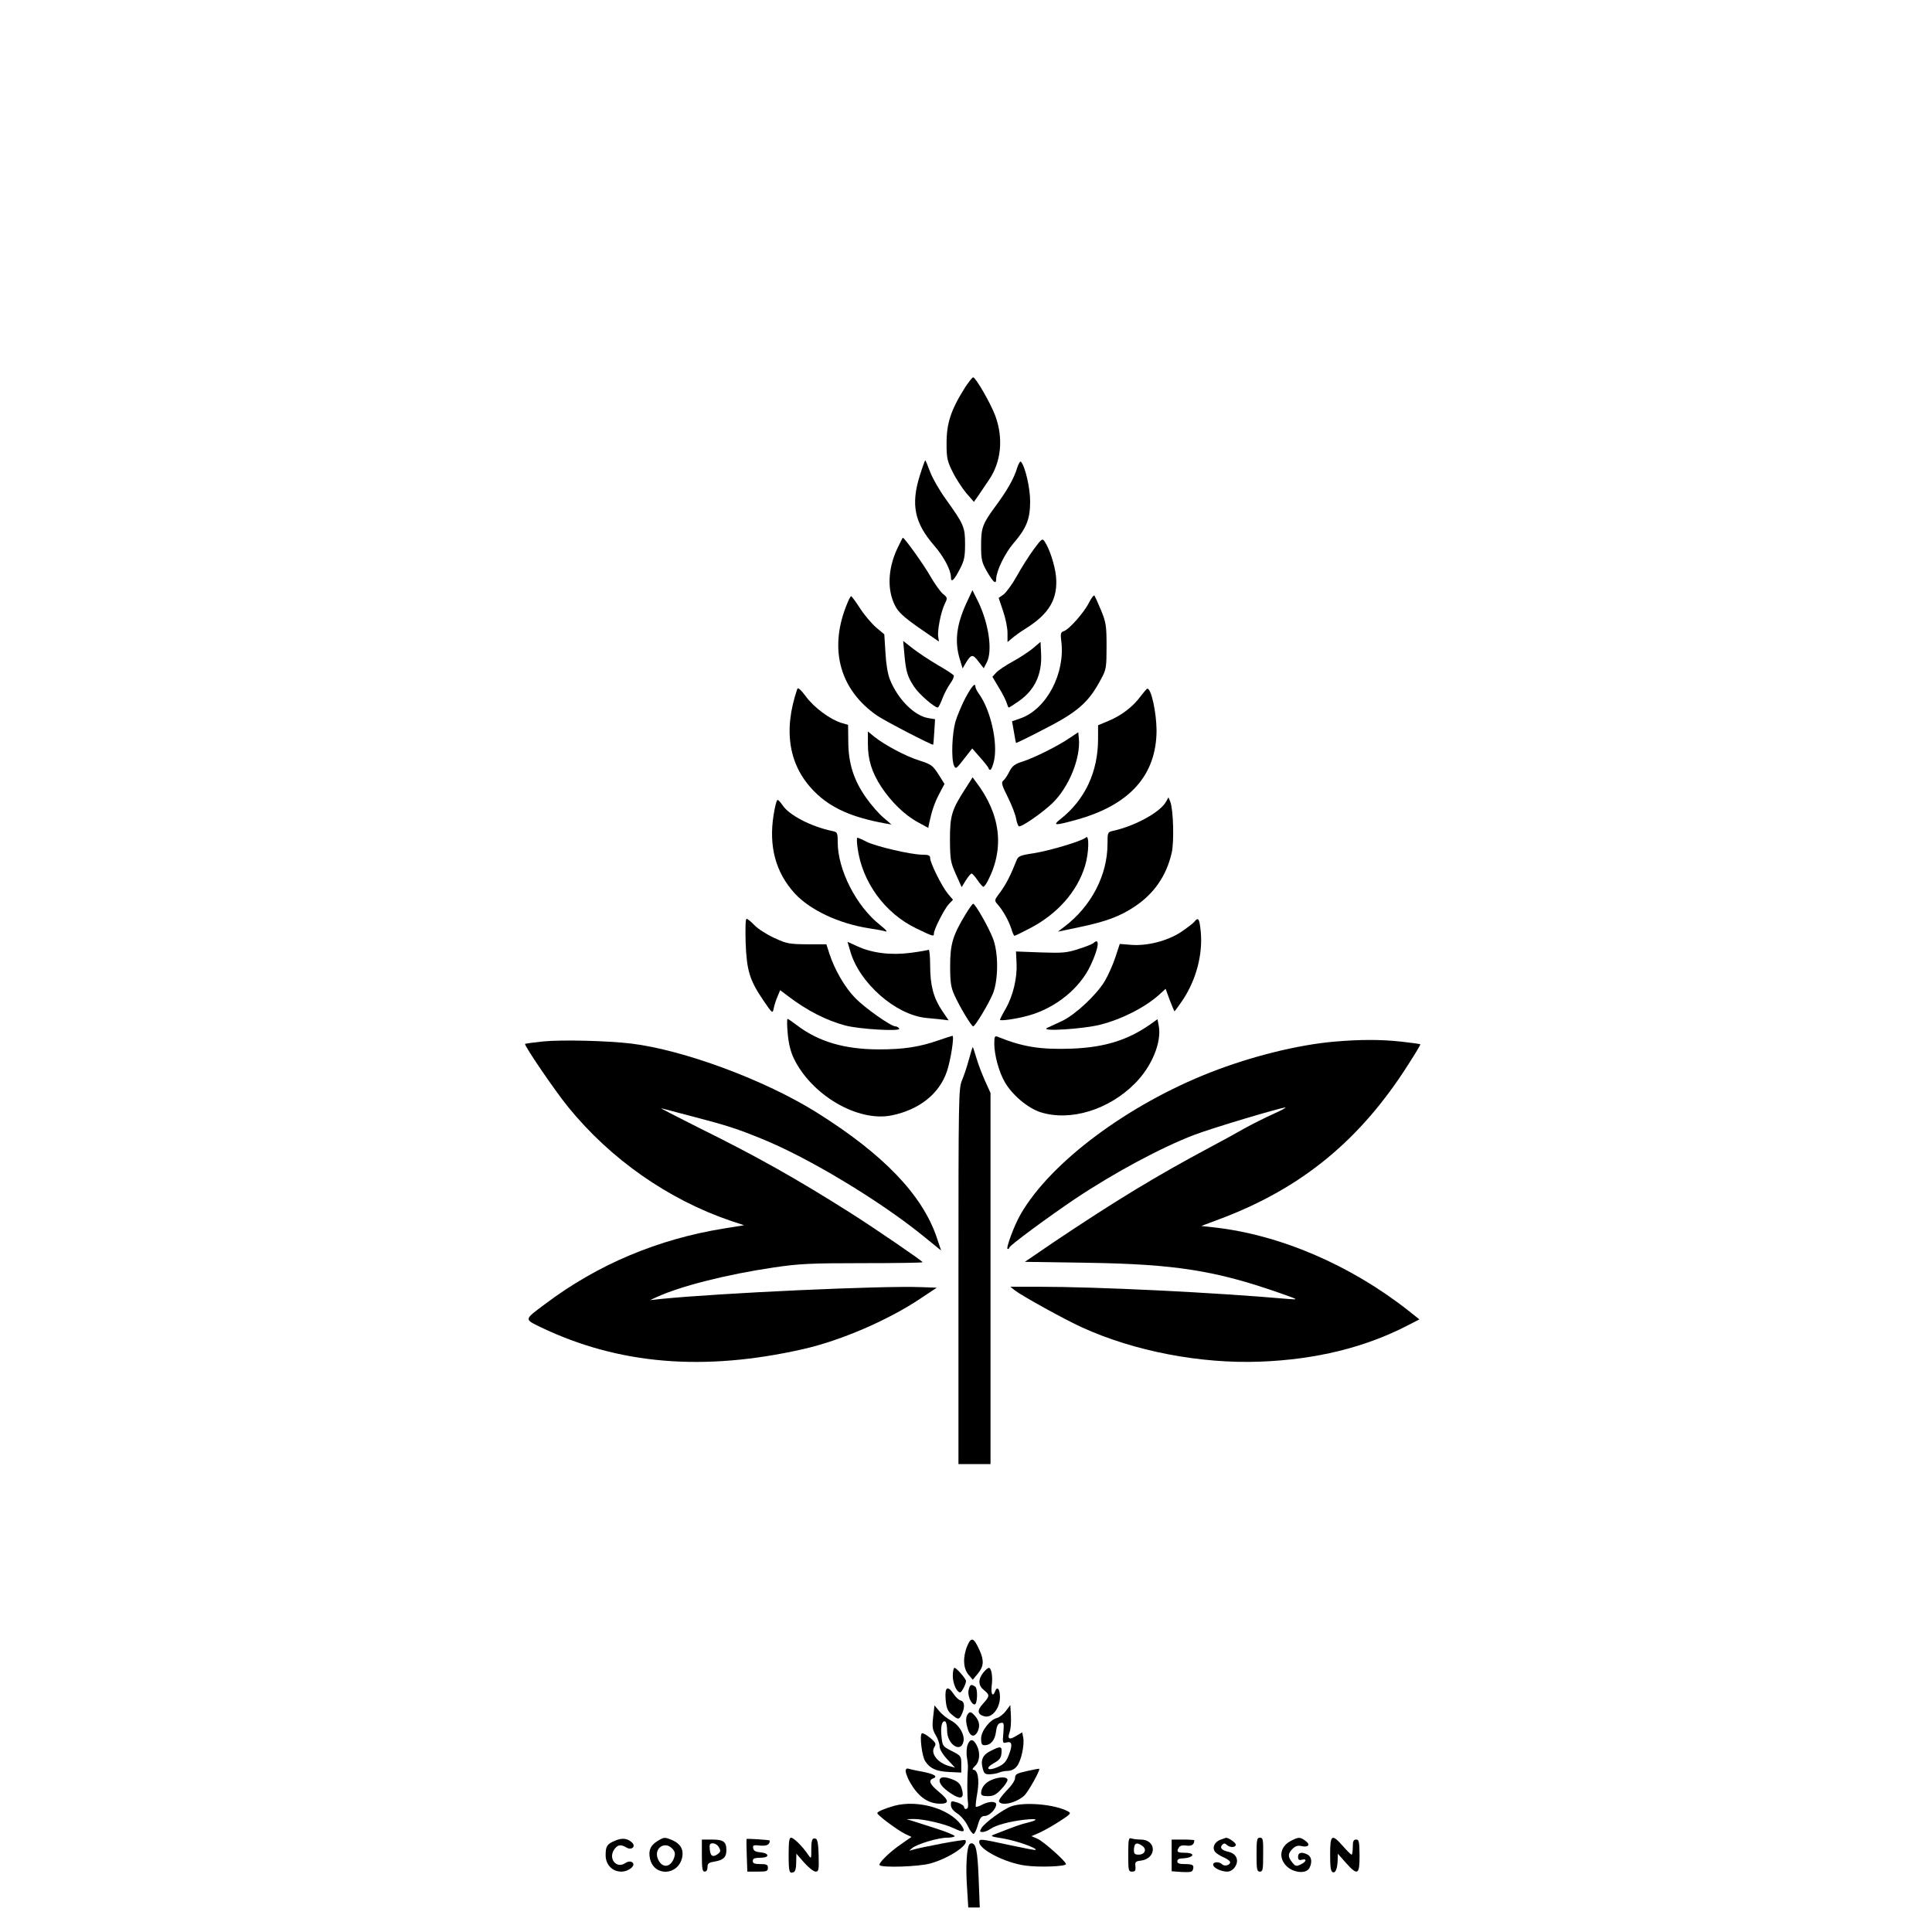 <?xml version="1.0" standalone="no"?>
<!DOCTYPE svg PUBLIC "-//W3C//DTD SVG 20010904//EN"
 "http://www.w3.org/TR/2001/REC-SVG-20010904/DTD/svg10.dtd">
<svg version="1.0" xmlns="http://www.w3.org/2000/svg"
 width="1024pt" height="1024pt" viewBox="0 0 1024 1024"
 preserveAspectRatio="xMidYMid meet">

<g transform="translate(0,1024) scale(0.1,-0.1)"
fill="#000000" stroke="none">
<path d="M5116 8188 c-77 -122 -100 -192 -99 -304 0 -70 4 -89 32 -145 17 -35
50 -85 72 -112 l41 -47 26 37 c14 21 38 57 54 80 65 95 77 221 33 340 -26 69
-104 203 -117 203 -5 0 -23 -24 -42 -52z"/>
<path d="M4875 7719 c-48 -153 -28 -250 75 -369 53 -61 89 -130 90 -168 0 -33
16 -19 47 41 23 44 28 64 28 132 0 92 -6 105 -101 238 -35 48 -73 115 -85 148
-12 32 -23 59 -25 59 -2 0 -15 -36 -29 -81z"/>
<path d="M5391 7760 c-16 -55 -53 -120 -116 -205 -68 -93 -75 -112 -75 -208 0
-73 4 -88 30 -134 35 -61 50 -73 50 -41 1 42 46 136 93 190 68 79 87 128 87
221 0 72 -27 187 -49 210 -4 4 -13 -11 -20 -33z"/>
<path d="M4756 7333 c-50 -107 -55 -219 -12 -303 17 -34 45 -60 126 -117 58
-40 106 -73 106 -73 1 0 -1 10 -3 23 -6 32 13 130 33 173 17 35 17 36 -9 57
-14 12 -45 56 -68 96 -32 57 -135 201 -144 201 -1 0 -14 -26 -29 -57z"/>
<path d="M5478 7327 c-25 -34 -65 -97 -89 -141 -24 -43 -56 -86 -70 -97 l-26
-18 23 -68 c13 -37 24 -90 24 -117 l0 -49 23 19 c12 11 45 35 74 53 125 78
171 158 160 276 -6 60 -35 149 -61 186 -11 17 -16 13 -58 -44z"/>
<path d="M5122 7043 c-52 -113 -63 -202 -36 -293 l16 -53 18 31 c28 45 36 46
66 6 l28 -36 15 29 c35 63 10 221 -53 341 l-22 44 -32 -69z"/>
<path d="M5773 7048 c-25 -52 -106 -144 -134 -153 -17 -6 -19 -13 -14 -53 22
-171 -78 -360 -215 -409 l-46 -16 10 -56 c5 -31 10 -57 11 -59 1 -1 60 27 131
64 196 99 254 149 322 279 25 46 27 59 27 170 0 109 -3 126 -29 190 -16 39
-32 73 -35 78 -4 4 -16 -12 -28 -35z"/>
<path d="M4483 7023 c-89 -232 -28 -442 166 -576 39 -27 293 -159 297 -154 1
1 4 32 6 69 l4 66 -36 6 c-74 12 -162 101 -203 204 -12 29 -21 85 -24 144 l-6
96 -43 36 c-23 20 -62 65 -85 101 -23 36 -45 65 -48 65 -4 0 -16 -26 -28 -57z"/>
<path d="M4794 6766 c8 -88 17 -116 54 -170 24 -36 105 -106 122 -106 4 0 15
21 25 48 10 26 29 62 42 80 13 17 21 37 18 42 -4 6 -42 31 -86 56 -44 26 -103
65 -131 87 l-51 40 7 -77z"/>
<path d="M5475 6804 c-22 -18 -70 -50 -107 -70 -37 -20 -77 -47 -88 -59 l-20
-22 35 -59 c20 -32 38 -69 41 -81 4 -13 8 -23 11 -23 2 0 25 14 49 31 88 60
128 144 122 256 l-3 61 -40 -34z"/>
<path d="M5118 6543 c-20 -38 -44 -95 -54 -128 -18 -64 -23 -194 -8 -232 9
-21 12 -19 53 34 l44 56 43 -49 c24 -27 43 -52 44 -56 0 -5 4 -8 9 -8 5 0 14
22 20 50 20 94 -18 264 -78 349 -12 16 -21 34 -21 40 0 26 -18 6 -52 -56z"/>
<path d="M4226 6589 c-77 -224 -45 -411 94 -548 85 -84 195 -133 370 -165 l35
-6 -43 37 c-24 20 -66 68 -93 107 -64 91 -93 181 -93 298 l-1 86 -37 11 c-58
18 -144 81 -187 140 -26 35 -42 49 -45 40z"/>
<path d="M6045 6549 c-39 -54 -102 -102 -170 -130 l-55 -23 0 -72 c0 -176 -70
-324 -200 -426 -43 -34 -30 -35 85 -3 283 78 425 237 425 475 -1 95 -28 221
-49 220 -3 0 -19 -19 -36 -41z"/>
<path d="M4600 6298 c0 -84 20 -150 70 -227 53 -81 125 -151 195 -189 l55 -30
5 26 c14 64 27 104 53 154 l28 53 -32 51 c-31 48 -39 53 -101 73 -71 22 -184
82 -240 127 l-33 27 0 -65z"/>
<path d="M5670 6329 c-61 -42 -185 -104 -249 -125 -42 -13 -55 -23 -71 -53
-10 -21 -25 -43 -33 -49 -11 -10 -7 -24 25 -88 21 -42 41 -94 44 -115 4 -22
11 -39 16 -39 19 0 125 74 176 123 88 85 151 241 140 345 l-3 31 -45 -30z"/>
<path d="M5118 6062 c-74 -114 -83 -145 -83 -272 1 -107 3 -120 31 -183 l31
-69 22 36 c13 20 26 36 31 36 4 0 18 -16 31 -35 13 -19 27 -35 31 -35 4 0 15
14 24 32 89 173 68 352 -64 525 l-17 23 -37 -58z"/>
<path d="M6181 5992 c-30 -56 -164 -130 -283 -156 -27 -6 -28 -9 -28 -69 0
-166 -87 -332 -229 -439 l-34 -26 119 25 c137 29 210 56 288 108 102 68 168
162 196 284 14 58 9 229 -7 271 l-10 24 -12 -22z"/>
<path d="M4100 5919 c-26 -165 11 -303 112 -414 81 -88 233 -160 393 -185 39
-6 79 -13 90 -17 11 -3 -2 12 -30 34 -127 100 -225 293 -225 440 0 49 -2 53
-27 58 -112 23 -231 84 -266 138 -10 15 -21 27 -26 27 -5 0 -14 -36 -21 -81z"/>
<path d="M5755 5801 c-18 -18 -188 -69 -274 -83 -74 -11 -85 -16 -93 -38 -32
-81 -57 -129 -86 -168 -33 -44 -33 -44 -14 -66 27 -30 58 -85 72 -128 6 -21
14 -38 17 -38 3 0 40 18 82 40 146 76 251 195 292 331 21 68 23 170 4 150z"/>
<path d="M4545 5748 c24 -183 145 -349 312 -429 91 -44 93 -44 93 -26 0 21 56
131 79 155 l22 23 -27 32 c-31 37 -94 163 -94 189 0 14 -8 18 -42 18 -59 0
-247 44 -296 69 -23 12 -44 21 -48 21 -3 0 -3 -24 1 -52z"/>
<path d="M5117 5393 c-67 -111 -81 -157 -81 -273 0 -87 4 -113 23 -155 28 -62
90 -165 99 -165 11 1 80 116 104 172 30 73 31 220 0 296 -23 59 -93 182 -104
182 -4 0 -22 -26 -41 -57z"/>
<path d="M3952 5243 c6 -149 21 -198 95 -307 47 -69 48 -69 54 -40 3 16 12 44
20 62 l14 34 45 -34 c99 -75 199 -126 299 -153 73 -20 297 -33 287 -17 -4 7
-13 12 -20 12 -24 0 -160 96 -213 150 -54 55 -109 149 -137 235 l-16 50 -103
0 c-94 1 -107 3 -174 34 -39 18 -86 48 -104 67 -18 19 -37 34 -42 34 -6 0 -7
-53 -5 -127z"/>
<path d="M6329 5353 c-8 -9 -40 -33 -71 -54 -73 -47 -177 -73 -261 -67 l-62 5
-23 -70 c-13 -39 -38 -96 -57 -128 -45 -74 -156 -177 -225 -210 -30 -14 -66
-31 -80 -37 -42 -21 192 -6 282 17 117 30 239 93 313 160 l33 30 22 -60 c12
-32 24 -59 25 -59 2 0 21 27 44 60 72 109 107 243 95 365 -7 68 -13 76 -35 48z"/>
<path d="M4507 5197 c48 -167 239 -335 400 -352 32 -3 72 -7 89 -9 l32 -4 -34
50 c-46 68 -64 135 -64 240 0 49 -4 87 -8 84 -4 -2 -47 -10 -94 -16 -104 -14
-206 -2 -285 35 l-51 23 15 -51z"/>
<path d="M5795 5241 c-6 -5 -41 -19 -79 -31 -62 -20 -83 -22 -200 -18 l-131 5
3 -62 c4 -77 -18 -172 -58 -242 -17 -29 -30 -55 -30 -58 0 -8 90 5 150 22 143
39 274 144 331 268 43 91 50 150 14 116z"/>
<path d="M4175 4763 c4 -51 15 -96 31 -130 93 -196 339 -341 519 -305 148 30
254 115 294 234 20 59 40 188 29 188 -2 0 -36 -11 -74 -24 -100 -35 -184 -48
-314 -48 -184 0 -321 41 -435 127 -25 19 -48 35 -51 35 -3 0 -3 -35 1 -77z"/>
<path d="M6100 4813 c-122 -86 -244 -124 -419 -131 -165 -6 -261 9 -393 63
-16 6 -18 1 -18 -37 0 -60 25 -151 56 -204 40 -69 123 -138 189 -159 159 -50
363 13 502 154 88 89 140 216 125 302 l-7 37 -35 -25z"/>
<path d="M2877 4720 c-49 -5 -91 -11 -94 -13 -6 -7 155 -244 228 -334 225
-277 531 -491 863 -604 l70 -23 -105 -17 c-350 -56 -670 -190 -949 -400 -114
-85 -113 -80 -23 -124 412 -197 862 -235 1388 -116 200 45 451 153 623 268
l87 58 -85 3 c-208 8 -1060 -31 -1380 -63 l-55 -6 35 16 c129 59 371 120 620
157 135 20 195 23 472 23 175 0 318 2 318 5 -1 7 -260 184 -385 263 -283 179
-494 298 -800 449 -121 61 -211 107 -200 104 11 -3 90 -24 175 -46 169 -44
231 -64 360 -117 244 -99 614 -322 842 -505 l106 -86 -23 69 c-77 227 -284
442 -637 663 -275 172 -704 331 -983 365 -129 15 -365 21 -468 11z"/>
<path d="M7071 4719 c-193 -17 -439 -78 -656 -163 -439 -172 -847 -477 -1005
-751 -35 -60 -81 -185 -69 -185 5 0 9 4 9 8 0 10 210 165 350 259 210 140 457
272 630 338 94 36 459 145 483 145 6 0 -23 -16 -66 -35 -42 -19 -112 -54 -155
-78 -42 -24 -122 -68 -177 -97 -287 -153 -504 -285 -832 -505 l-151 -103 331
-5 c464 -7 680 -41 1022 -161 99 -35 99 -35 45 -31 -398 35 -1011 65 -1330 65
l-145 0 25 -20 c38 -29 265 -155 354 -195 278 -127 629 -194 945 -182 295 11
555 75 780 191 l64 33 -59 47 c-309 243 -684 403 -1033 441 l-64 7 104 39
c431 163 741 418 997 823 35 54 62 100 60 101 -2 2 -47 8 -100 14 -109 12
-218 12 -357 0z"/>
<path d="M5135 4623 c-10 -38 -27 -87 -37 -111 -17 -41 -18 -95 -18 -1038 l0
-994 85 0 85 0 0 984 0 983 -29 64 c-16 36 -37 90 -46 122 -9 31 -18 57 -19
57 -2 0 -11 -30 -21 -67z"/>
<path d="M5127 1517 c-25 -60 -22 -120 6 -153 l23 -27 27 33 c31 37 34 69 8
125 -30 66 -43 71 -64 22z"/>
<path d="M5050 1357 c0 -40 21 -87 39 -87 8 0 31 44 31 60 0 12 -50 70 -61 70
-5 0 -9 -19 -9 -43z"/>
<path d="M5211 1374 c-28 -36 -26 -68 4 -92 32 -25 31 -33 -4 -71 -34 -36 -31
-58 7 -68 40 -10 82 43 82 102 0 44 -15 60 -26 30 -12 -32 -23 -13 -18 29 7
48 -1 96 -15 96 -5 0 -19 -12 -30 -26z"/>
<path d="M5134 1283 c-7 -27 12 -75 31 -77 16 -2 19 86 3 95 -21 14 -27 11
-34 -18z"/>
<path d="M5012 1233 c4 -46 10 -61 32 -80 34 -29 40 -29 54 2 17 37 15 66 -6
72 -10 2 -26 17 -37 34 -33 48 -48 38 -43 -28z"/>
<path d="M4946 1140 c-6 -52 -4 -67 13 -96 12 -19 21 -46 21 -60 0 -15 16 -42
41 -69 l41 -44 -33 9 c-59 17 -98 66 -77 100 11 17 9 23 -22 49 -19 16 -39 27
-44 24 -13 -9 0 -121 18 -148 26 -39 57 -53 126 -57 l65 -3 0 44 c0 43 -1 45
-50 70 -49 25 -50 27 -55 79 -6 53 4 87 21 77 5 -4 9 -25 9 -49 0 -70 71 -119
86 -59 10 37 -22 91 -66 114 -19 10 -47 32 -61 49 l-26 31 -7 -61z"/>
<path d="M5331 1171 c-13 -17 -35 -34 -48 -37 -37 -10 -83 -69 -83 -109 0 -27
4 -35 18 -35 33 0 55 26 61 71 4 32 11 45 25 47 17 4 18 -1 14 -53 -5 -55 -4
-56 19 -50 28 7 31 -15 7 -74 -11 -28 -25 -43 -54 -56 -53 -24 -73 -9 -24 19
31 17 40 28 42 54 4 37 -4 39 -57 12 -43 -21 -55 -49 -42 -95 7 -26 12 -30 40
-29 17 1 39 5 49 10 9 4 30 8 46 8 18 1 35 10 47 26 22 29 40 113 32 152 l-5
26 -31 -18 c-38 -24 -49 -18 -36 19 6 16 9 54 7 86 l-3 58 -24 -32z"/>
<path d="M5133 1159 c-16 -16 -16 -46 -2 -88 12 -35 33 -40 49 -12 16 31 12
58 -12 86 -19 21 -25 24 -35 14z"/>
<path d="M5129 993 c-6 -15 -8 -46 -4 -68 4 -22 6 -48 5 -57 -4 -48 -4 -147 0
-177 3 -22 1 -36 -7 -38 -7 -3 -13 1 -13 9 0 7 -16 18 -35 24 -33 10 -35 10
-35 -12 0 -16 11 -31 34 -46 19 -12 44 -42 55 -65 11 -24 25 -43 31 -43 5 0
16 21 23 48 11 38 19 47 37 47 23 0 60 37 60 61 0 18 -38 18 -74 -1 -16 -9
-31 -13 -34 -11 -2 3 1 35 8 73 12 71 3 123 -22 123 -6 0 -2 9 10 20 25 23 29
71 9 109 -18 35 -35 37 -48 4z"/>
<path d="M4800 854 c0 -8 7 -29 16 -47 45 -86 99 -127 168 -127 49 0 46 19 -9
64 -47 39 -56 60 -29 70 27 10 7 23 -58 36 -35 6 -69 14 -75 16 -7 2 -13 -3
-13 -12z"/>
<path d="M5443 853 c-54 -12 -63 -17 -63 -37 0 -13 -19 -41 -46 -68 -25 -26
-43 -51 -39 -57 15 -25 92 -6 134 32 21 20 86 136 79 142 -2 1 -31 -4 -65 -12z"/>
<path d="M4980 802 c0 -21 29 -50 77 -78 40 -22 54 -11 41 34 -7 25 -18 37
-43 48 -48 20 -75 18 -75 -4z"/>
<path d="M5253 805 c-32 -14 -53 -41 -53 -69 0 -12 10 -16 36 -16 29 0 44 8
70 36 19 19 34 42 34 50 0 18 -44 18 -87 -1z"/>
<path d="M4740 669 c-53 -15 -90 -31 -90 -39 0 -11 107 -90 147 -110 l34 -16
-53 -37 c-61 -41 -125 -104 -116 -113 15 -14 205 -8 268 9 99 27 210 101 186
124 -5 6 -236 -38 -282 -52 -18 -6 -18 -6 1 10 27 22 139 55 186 55 21 0 39 4
39 8 0 5 -44 23 -97 40 -54 17 -111 36 -128 41 l-30 9 35 1 c52 1 166 -25 217
-50 52 -25 64 -19 37 19 -64 87 -230 134 -354 101z"/>
<path d="M5360 666 c-42 -15 -140 -86 -158 -115 -10 -18 -10 -21 6 -21 10 0
28 7 41 16 28 20 101 40 180 49 71 8 80 0 19 -15 -38 -9 -69 -20 -173 -61 -29
-11 -28 -12 45 -24 69 -12 178 -50 169 -60 -3 -2 -65 10 -139 26 -153 33 -160
34 -160 16 0 -40 139 -111 245 -125 73 -10 215 -5 215 8 0 14 -120 121 -151
134 l-32 14 44 19 c24 11 72 38 107 61 57 37 61 42 43 51 -69 38 -232 52 -301
27z"/>
<path d="M3260 484 c-43 -18 -50 -29 -50 -77 0 -50 35 -87 83 -87 41 0 81 35
57 50 -10 6 -23 4 -38 -6 -45 -29 -88 24 -58 71 18 28 36 31 66 13 27 -17 52
5 30 26 -24 23 -53 26 -90 10z"/>
<path d="M3483 481 c-36 -23 -47 -49 -38 -92 21 -97 151 -91 171 8 8 40 -10
71 -51 89 -43 18 -44 18 -82 -5z m81 -40 c14 -15 16 -26 9 -47 -18 -53 -63
-58 -85 -9 -26 57 35 101 76 56z"/>
<path d="M3957 493 c-1 -1 -1 -40 1 -87 l3 -86 55 0 c47 0 54 2 54 20 0 17 -7
20 -40 20 -29 0 -40 4 -40 15 0 15 6 18 49 19 41 2 36 24 -6 28 -27 2 -39 8
-41 22 -3 16 1 18 37 14 36 -3 51 5 51 27 0 3 -120 11 -123 8z"/>
<path d="M4180 412 c0 -93 3 -104 26 -95 9 3 14 21 14 52 l1 46 42 -48 c23
-26 50 -47 60 -47 16 0 18 9 16 84 -1 58 -6 86 -14 90 -20 7 -25 -4 -25 -58 0
-50 0 -50 -17 -26 -27 41 -76 90 -90 90 -10 0 -13 -22 -13 -88z"/>
<path d="M5980 411 c0 -85 1 -91 20 -91 17 0 20 6 18 28 -3 23 1 27 27 30 87
10 87 112 0 112 -18 0 -40 3 -49 6 -14 5 -16 -6 -16 -85z m75 45 c25 -18 13
-46 -20 -46 -20 0 -25 5 -25 23 0 38 14 46 45 23z"/>
<path d="M6468 489 c-32 -12 -45 -44 -27 -65 7 -8 27 -21 46 -29 18 -8 33 -19
33 -25 0 -16 -30 -24 -43 -11 -15 15 -47 14 -47 -2 0 -17 42 -37 75 -37 15 0
31 10 41 25 23 35 7 71 -35 80 -36 8 -48 22 -32 38 8 8 14 8 23 -1 16 -16 48
-15 48 1 0 11 -43 40 -53 36 -1 0 -14 -5 -29 -10z"/>
<path d="M6660 410 c0 -79 2 -90 18 -90 15 0 17 11 17 90 1 80 -1 90 -17 90
-16 0 -18 -10 -18 -90z"/>
<path d="M6844 484 c-59 -29 -70 -90 -25 -135 37 -36 104 -42 121 -10 16 30
12 59 -9 71 -31 16 -51 12 -51 -11 0 -16 5 -20 20 -16 29 8 24 -11 -6 -25 -23
-11 -29 -10 -45 11 -24 30 -24 46 2 72 15 15 28 19 49 14 36 -8 47 9 18 29
-28 20 -35 20 -74 0z"/>
<path d="M7050 411 c0 -67 3 -90 14 -94 15 -6 25 20 26 68 l1 30 42 -48 c63
-70 73 -65 73 38 -1 74 -3 85 -18 85 -14 0 -18 -9 -18 -40 0 -22 -3 -40 -6
-40 -4 0 -24 20 -46 45 -59 67 -68 62 -68 -44z"/>
<path d="M3720 405 c0 -69 3 -85 15 -85 9 0 15 9 15 24 0 19 6 24 36 29 48 8
64 23 64 61 0 45 -16 56 -77 56 l-53 0 0 -85z m91 43 c10 -18 8 -24 -7 -35
-26 -19 -39 -11 -42 25 -3 27 0 32 17 32 11 0 26 -10 32 -22z"/>
<path d="M6210 406 l0 -84 55 -4 c44 -2 55 0 58 14 7 23 -1 28 -45 28 -27 0
-38 4 -38 15 0 9 9 15 24 15 13 0 31 3 40 6 29 11 16 24 -24 24 -41 0 -46 5
-31 29 6 9 20 12 40 9 27 -4 41 6 41 28 0 2 -27 4 -60 4 l-60 0 0 -84z"/>
<path d="M5137 463 c-13 -22 -19 -116 -12 -218 l7 -115 31 0 30 0 -6 156 c-6
146 -14 184 -38 184 -4 0 -10 -3 -12 -7z"/>
</g>
</svg>
